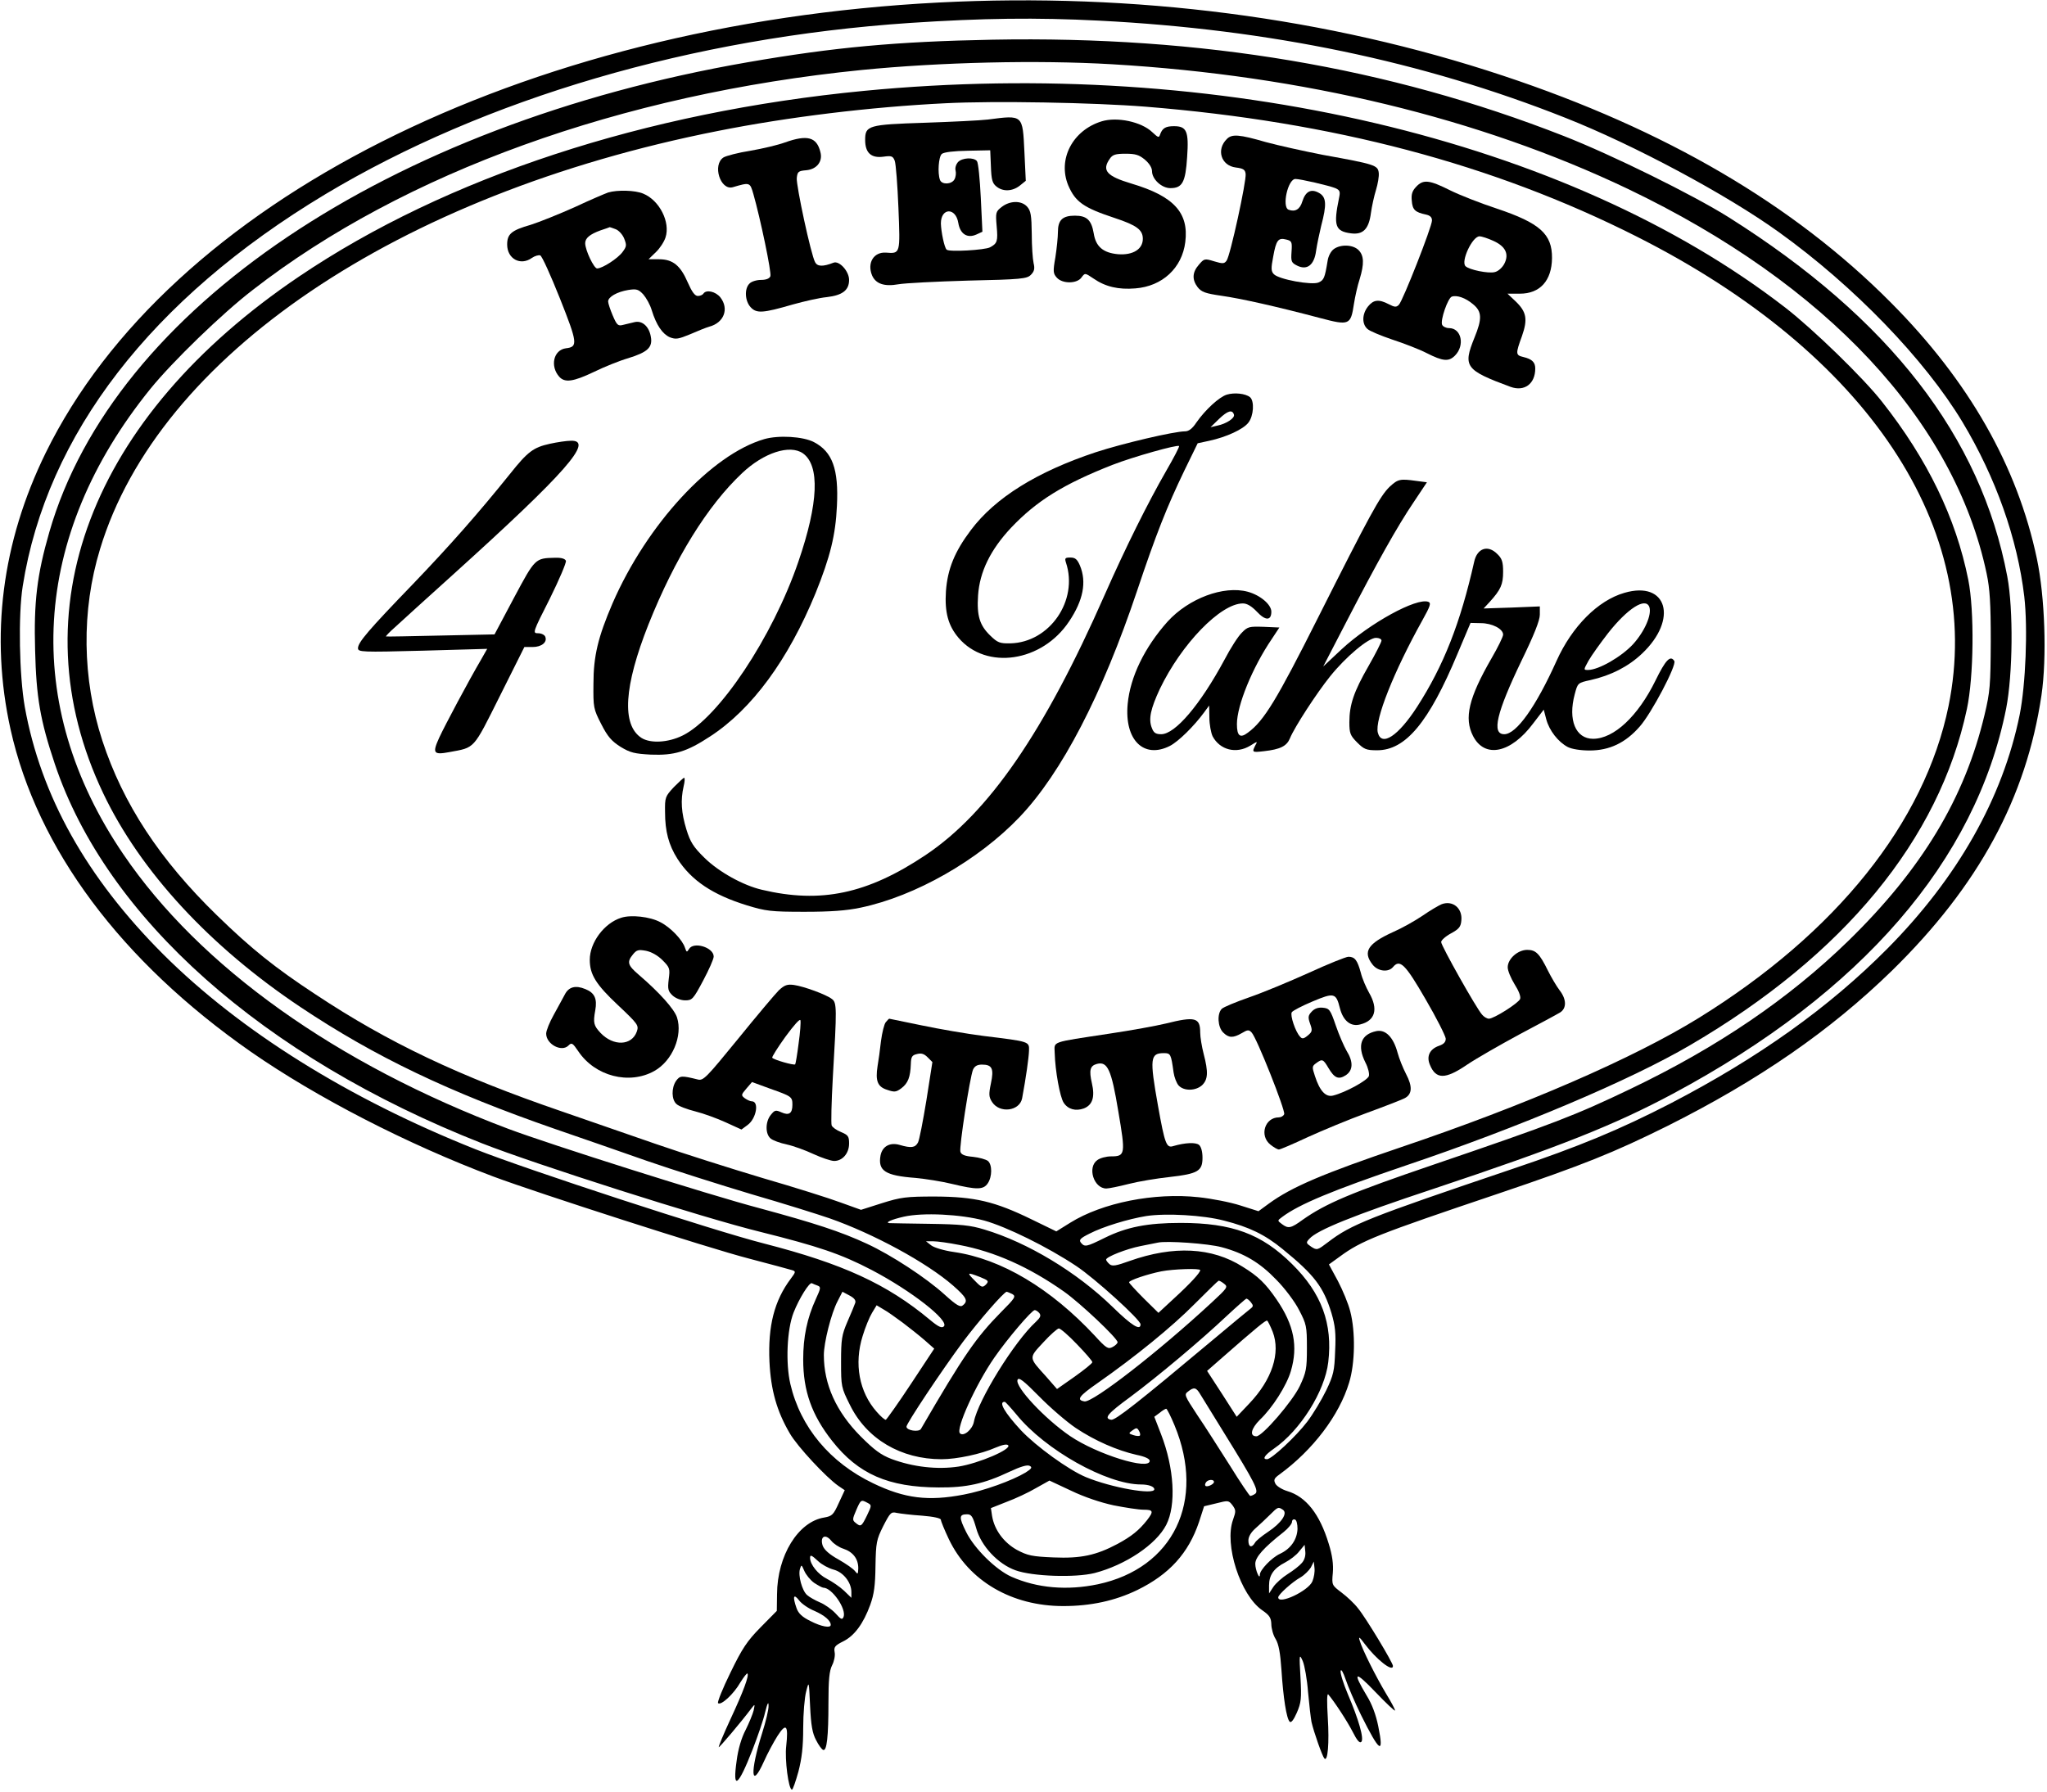 <svg preserveAspectRatio="xMidYMid meet" viewBox="0 0 892 781" height="781pt" width="892pt" xmlns="http://www.w3.org/2000/svg" version="1.0">

<g stroke="none" fill="#000000" transform="translate(0,781) scale(0.1,-0.1)">
<path d="M4090 7799 c-1819 -94 -3354 -869 -3891 -1963 -191 -390 -243 -799
-153 -1205 116 -521 481 -1010 1047 -1405 288 -200 680 -402 1057 -544 196
-73 938 -312 1112 -357 95 -25 181 -48 190 -51 16 -5 16 -8 -6 -37 -72 -96
-100 -206 -93 -362 6 -124 32 -216 89 -313 33 -57 158 -191 211 -228 l28 -19
-26 -56 c-23 -51 -29 -57 -63 -63 -114 -18 -205 -166 -206 -334 l-1 -73 -71
-72 c-59 -60 -80 -92 -131 -197 -34 -69 -58 -129 -54 -133 12 -12 68 39 97 90
15 24 29 42 31 39 8 -8 -17 -77 -74 -199 -30 -65 -53 -120 -51 -122 2 -3 94
105 143 170 15 19 15 19 9 -10 -4 -16 -20 -55 -35 -85 -18 -34 -33 -85 -39
-134 -19 -132 6 -114 70 50 22 57 47 129 54 161 10 40 15 49 15 29 1 -16 -12
-70 -28 -120 -54 -171 -49 -250 8 -123 15 34 42 84 59 111 38 59 48 47 38 -44
-7 -58 10 -190 25 -190 4 0 16 35 28 78 15 58 21 108 21 191 0 62 6 133 13
159 12 47 12 47 17 -63 4 -85 10 -119 26 -149 11 -22 25 -41 31 -43 16 -6 23
58 23 205 0 102 4 140 16 164 9 17 14 43 11 57 -4 22 1 29 37 47 49 24 88 77
118 159 17 47 22 85 23 170 2 102 4 114 34 174 30 58 34 63 59 57 15 -3 64 -9
110 -12 50 -4 82 -11 82 -18 0 -6 16 -45 35 -85 87 -182 274 -291 498 -291
120 0 226 23 323 70 139 68 223 160 269 297 l22 68 54 13 c51 13 53 13 70 -9
15 -21 15 -26 2 -63 -39 -108 32 -328 127 -394 32 -22 39 -33 40 -61 0 -18 8
-48 19 -65 13 -22 20 -60 25 -133 8 -124 22 -213 36 -227 6 -6 17 7 31 39 19
44 21 61 16 154 -6 102 -5 105 10 71 8 -19 19 -80 23 -135 5 -55 12 -114 15
-130 10 -44 47 -149 56 -159 15 -17 22 67 15 178 -4 65 -4 107 2 101 26 -30
83 -117 107 -164 18 -36 30 -50 37 -43 13 13 -11 97 -59 209 -19 45 -33 90
-31 100 2 11 11 -5 22 -37 10 -30 40 -100 67 -155 81 -163 101 -177 75 -49
-10 50 -28 98 -50 133 -64 107 -53 111 38 16 47 -49 85 -85 85 -80 0 6 -18 39
-40 75 -43 72 -103 191 -114 230 -6 19 -1 16 22 -15 50 -67 123 -125 123 -96
0 14 -118 210 -152 251 -16 21 -48 51 -72 69 -42 32 -43 32 -38 86 3 37 -2 76
-18 127 -39 129 -99 205 -180 229 -23 7 -46 21 -52 32 -9 17 -6 24 18 41 145
106 260 257 303 400 26 84 28 221 5 310 -8 33 -33 93 -54 133 l-39 72 47 34
c95 70 161 96 692 275 370 125 501 178 735 294 399 200 710 415 979 677 378
370 586 754 652 1201 24 164 15 429 -20 595 -85 403 -296 774 -636 1116 -424
427 -982 754 -1690 989 -764 254 -1604 363 -2460 319z m700 -79 c742 -38 1409
-177 2030 -423 301 -119 704 -335 932 -499 327 -235 635 -554 800 -828 145
-242 239 -507 269 -760 16 -139 6 -384 -20 -515 -74 -364 -271 -711 -576
-1019 -256 -258 -562 -476 -945 -675 -221 -114 -399 -188 -690 -286 -627 -212
-701 -241 -803 -319 -46 -35 -48 -36 -73 -20 -23 16 -24 18 -8 35 34 38 192
102 539 217 552 184 791 279 1045 415 822 440 1320 1016 1452 1679 29 148 32
432 5 575 -115 610 -513 1124 -1214 1566 -156 98 -509 272 -718 354 -765 300
-1577 437 -2490 420 -419 -8 -690 -33 -1065 -98 -1571 -272 -2765 -1075 -3045
-2048 -54 -187 -68 -305 -62 -515 5 -205 22 -305 86 -496 225 -671 908 -1278
1861 -1653 231 -91 964 -325 1213 -386 252 -63 351 -96 485 -166 172 -90 340
-221 315 -246 -9 -9 -24 -2 -60 28 -188 157 -381 245 -723 333 -217 55 -1034
322 -1258 411 -553 220 -1025 515 -1361 850 -334 334 -533 690 -603 1078 -24
137 -29 400 -9 526 104 661 561 1253 1318 1708 697 418 1600 683 2548 747 318
21 550 24 825 10z m55 -190 c834 -49 1602 -235 2248 -543 866 -414 1424 -1012
1564 -1677 14 -66 18 -131 18 -295 -1 -191 -3 -220 -27 -320 -86 -363 -273
-673 -594 -986 -259 -252 -569 -463 -949 -645 -242 -116 -333 -151 -858 -330
-361 -123 -469 -169 -570 -240 -52 -38 -63 -40 -91 -19 -20 15 -20 15 0 30 74
56 221 117 539 225 493 166 982 373 1242 526 668 391 1083 895 1204 1464 30
140 33 428 6 563 -54 270 -178 525 -375 775 -81 104 -302 318 -422 411 -950
735 -2475 1094 -4015 945 -954 -92 -1820 -376 -2460 -808 -912 -615 -1233
-1461 -855 -2254 162 -340 464 -667 859 -931 325 -217 647 -371 1111 -532 107
-37 287 -99 400 -139 113 -39 318 -104 455 -145 138 -40 291 -88 340 -105 191
-67 422 -192 538 -293 59 -52 67 -67 43 -86 -11 -10 -27 -1 -78 45 -82 75
-236 175 -340 223 -114 53 -228 90 -468 155 -220 58 -914 278 -1095 346 -749
282 -1344 706 -1677 1196 -445 653 -402 1388 118 2030 95 117 311 327 445 430
658 512 1607 854 2654 959 344 34 765 44 1090 25z m147 -185 c818 -66 1513
-250 2138 -565 1010 -509 1518 -1275 1361 -2047 -104 -508 -489 -989 -1089
-1360 -285 -176 -755 -380 -1297 -563 -339 -115 -476 -173 -576 -246 l-45 -33
-79 25 c-43 14 -125 30 -182 36 -193 21 -419 -24 -559 -111 l-61 -38 -109 53
c-160 78 -247 98 -419 99 -127 0 -149 -3 -232 -29 l-91 -29 -89 32 c-48 18
-200 66 -338 106 -137 41 -349 108 -470 150 -121 42 -305 106 -410 142 -443
152 -752 298 -1070 509 -178 117 -280 199 -429 344 -250 243 -410 487 -500
762 -88 269 -92 567 -10 835 254 841 1295 1546 2691 1822 306 61 666 105 993
121 213 11 647 3 872 -15z m-702 -4855 c96 -27 274 -114 400 -198 80 -53 280
-234 280 -254 0 -29 -37 -7 -122 76 -156 152 -371 281 -558 337 -62 19 -103
23 -240 25 -91 1 -169 3 -174 3 -22 2 9 16 62 28 83 19 248 11 352 -17z m1044
0 c110 -28 178 -61 255 -124 139 -113 178 -165 213 -279 16 -55 20 -87 16
-165 -3 -87 -7 -105 -39 -172 -20 -41 -57 -103 -83 -137 -48 -63 -155 -163
-175 -163 -22 0 -10 18 30 46 115 79 222 250 237 377 20 167 -29 301 -158 428
-132 131 -261 179 -485 179 -145 0 -236 -18 -331 -65 -81 -40 -87 -41 -104
-21 -9 12 -3 19 37 39 60 31 169 64 248 77 87 13 248 4 339 -20z m-1154 -106
c154 -29 304 -96 456 -203 71 -50 234 -204 234 -221 0 -5 -10 -15 -22 -21 -19
-10 -27 -6 -77 49 -192 206 -407 335 -613 365 -43 6 -87 19 -100 29 l-23 18
31 0 c18 0 69 -7 114 -16z m1144 -10 c97 -26 166 -67 237 -141 37 -37 82 -97
100 -133 32 -61 34 -71 34 -165 0 -91 -3 -106 -31 -166 -32 -67 -163 -219
-189 -219 -31 0 -24 33 15 72 55 52 117 150 135 212 32 108 14 201 -62 312
-48 70 -80 101 -148 143 -134 85 -301 93 -493 25 -58 -21 -75 -24 -87 -14 -8
7 -15 16 -15 20 0 12 89 47 150 59 30 6 64 13 75 15 38 9 221 -4 279 -20z
m-94 -100 c0 -11 -43 -58 -114 -123 l-68 -63 -64 63 c-35 35 -64 67 -64 70 0
9 81 36 141 48 52 10 169 14 169 5z m-959 -30 c37 -15 39 -18 25 -33 -15 -14
-19 -13 -48 17 -37 37 -34 38 23 16z m1063 -29 c18 -14 15 -18 -54 -82 -232
-215 -517 -436 -554 -431 -37 6 -25 23 57 80 163 114 324 245 422 344 55 55
102 101 105 102 3 1 14 -5 24 -13z m-1772 -8 c16 -6 15 -11 -7 -59 -38 -83
-55 -165 -55 -263 0 -137 37 -242 126 -355 114 -145 245 -202 464 -203 121 -1
198 16 308 68 49 23 79 32 89 26 12 -6 9 -12 -18 -29 -58 -35 -183 -80 -269
-96 -155 -30 -258 -17 -395 49 -188 90 -317 244 -361 433 -21 90 -15 237 14
311 24 61 69 134 80 128 4 -2 15 -7 24 -10z m165 -75 c-3 -9 -18 -46 -34 -82
-25 -58 -28 -77 -28 -176 0 -107 1 -112 38 -186 73 -150 223 -238 400 -238 67
0 173 23 234 50 31 13 50 17 56 11 17 -17 -128 -79 -216 -93 -93 -14 -198 -2
-292 33 -47 18 -76 40 -135 99 -106 107 -160 226 -160 354 0 54 32 182 60 235
l21 41 30 -16 c21 -11 29 -21 26 -32z m684 38 c17 -10 13 -17 -49 -79 -109
-111 -162 -187 -349 -509 -9 -15 -63 -7 -63 10 0 14 153 244 245 368 69 92
180 220 192 220 2 0 13 -5 24 -10z m1040 -36 c11 -14 11 -18 -2 -28 -8 -6 -82
-67 -164 -136 -326 -273 -425 -351 -443 -348 -33 6 -17 26 84 100 121 90 309
248 419 352 44 41 83 75 86 76 4 0 13 -7 20 -16z m-1517 -89 c29 -22 72 -56
95 -76 l42 -37 -101 -153 c-56 -85 -106 -155 -110 -157 -4 -1 -22 14 -40 35
-76 86 -99 209 -61 330 11 37 30 83 41 101 l20 33 30 -18 c17 -9 54 -36 84
-58z m595 42 c8 -11 5 -19 -15 -38 -94 -86 -252 -342 -270 -435 -6 -34 -45
-67 -61 -51 -19 19 69 213 150 330 56 81 163 207 176 207 5 0 14 -6 20 -13z
m1017 -82 c35 -92 -3 -208 -102 -312 l-55 -58 -64 100 -65 100 57 50 c163 143
199 172 205 169 3 -2 14 -24 24 -49z m-853 -54 c37 -38 67 -73 67 -78 0 -5
-35 -33 -77 -63 l-77 -54 -48 55 c-76 84 -76 79 -12 148 31 34 62 61 68 61 7
0 43 -31 79 -69z m-5 -365 c84 -56 181 -98 265 -117 35 -7 57 -17 57 -26 0
-43 -229 28 -347 108 -110 75 -241 215 -229 245 5 13 26 -3 94 -72 48 -49 120
-111 160 -138z m543 146 c9 -15 57 -92 106 -172 132 -213 150 -249 132 -261
-7 -5 -17 -9 -21 -9 -3 0 -44 60 -89 133 -46 72 -109 172 -142 220 -55 84 -58
89 -40 102 26 21 36 18 54 -13z m-801 -88 c124 -153 393 -304 542 -304 33 0
58 -9 58 -21 0 -26 -187 7 -298 53 -75 31 -217 134 -283 204 -72 78 -100 126
-70 124 3 -1 26 -26 51 -56z m688 -46 c137 -330 -5 -623 -334 -693 -134 -28
-264 -17 -377 33 -67 30 -161 122 -197 195 -32 64 -31 77 4 77 19 0 25 -9 40
-61 21 -77 95 -156 171 -183 74 -27 261 -33 345 -12 134 35 268 124 312 210
44 86 35 247 -23 396 l-29 75 23 17 c12 10 25 18 29 18 3 0 20 -33 36 -72z
m-151 -45 c-3 -3 -16 -2 -28 2 -22 7 -22 8 -4 21 17 12 20 12 28 -2 5 -8 7
-18 4 -21z m-114 -304 c51 -10 109 -19 130 -19 43 0 45 -7 15 -46 -35 -44 -67
-70 -128 -103 -94 -50 -160 -64 -279 -59 -94 4 -113 8 -160 33 -57 32 -98 87
-108 148 l-5 34 68 27 c38 14 96 41 128 60 l59 33 94 -44 c58 -28 130 -52 186
-64z m437 102 c0 -10 -30 -24 -37 -17 -3 3 -2 9 2 15 8 13 35 15 35 2z m-1510
-91 c19 -10 19 -11 -2 -55 -24 -49 -27 -51 -50 -32 -14 11 -14 16 3 55 20 46
21 47 49 32z m1810 -30 c23 -15 -6 -58 -65 -97 -27 -18 -53 -39 -57 -48 -14
-23 -28 -18 -28 11 0 16 11 35 30 52 17 15 45 41 63 59 36 36 37 36 57 23z
m64 -84 c-2 -46 -29 -86 -76 -108 -37 -17 -88 -71 -88 -91 0 -26 -20 20 -20
47 0 29 36 70 124 139 20 16 36 36 36 44 0 8 6 13 13 10 7 -2 11 -20 11 -41z
m-1979 -86 c42 -14 65 -44 65 -85 -1 -27 -2 -28 -14 -13 -7 10 -39 32 -72 51
-40 22 -62 42 -69 60 -13 40 11 54 37 22 10 -13 34 -29 53 -35z m1998 -62
c-10 -12 -37 -33 -61 -48 -24 -15 -52 -40 -63 -56 l-19 -29 0 35 c0 45 21 75
70 100 21 11 49 32 61 48 l24 29 3 -30 c2 -18 -4 -37 -15 -49z m-2107 7 c15
-14 44 -30 66 -36 43 -11 78 -56 78 -98 l0 -25 -32 31 c-18 17 -52 40 -75 52
-38 19 -73 62 -73 91 0 15 6 13 36 -15z m2153 -87 c-17 -42 -149 -104 -149
-70 0 12 61 67 97 87 17 10 37 30 45 43 l13 26 3 -28 c2 -16 -2 -41 -9 -58z
m-2171 -7 c17 -11 35 -21 40 -21 37 0 101 -92 88 -127 -6 -14 -11 -12 -36 16
-16 17 -47 39 -67 47 -21 9 -46 23 -56 32 -22 19 -40 86 -31 114 6 20 7 19 19
-9 7 -16 26 -40 43 -52z m1 -122 c43 -19 71 -42 71 -61 0 -15 -41 -8 -89 17
-35 17 -52 33 -60 56 -18 51 -13 65 11 34 11 -15 42 -36 67 -46z"></path>
<path d="M4305 7289 c-33 -4 -157 -10 -275 -14 -247 -8 -260 -12 -260 -75 0
-56 26 -80 79 -73 36 5 42 3 50 -18 5 -14 12 -106 16 -205 8 -201 9 -200 -55
-195 -53 3 -82 -45 -60 -99 16 -37 53 -50 115 -39 28 5 164 12 304 16 232 5
256 8 273 25 15 15 18 27 12 51 -4 18 -8 75 -8 128 -1 80 -4 100 -20 118 -25
28 -75 27 -111 -1 -26 -20 -27 -25 -22 -83 6 -66 3 -76 -29 -93 -23 -12 -179
-21 -189 -10 -10 9 -24 78 -25 114 0 69 65 71 76 2 8 -48 39 -68 79 -50 l26
12 -7 147 c-4 82 -11 154 -17 161 -14 17 -63 15 -82 -4 -9 -10 -14 -26 -11
-37 3 -11 1 -29 -5 -39 -12 -22 -55 -24 -63 -2 -11 30 -6 101 8 113 9 8 54 13
113 14 l98 2 3 -70 c2 -57 6 -73 23 -87 28 -24 70 -23 103 3 l26 21 -6 126
c-8 163 -5 161 -159 141z"></path>
<path d="M4800 7281 c-126 -39 -192 -165 -145 -279 31 -72 66 -97 202 -142 97
-32 123 -52 123 -91 0 -45 -43 -72 -108 -67 -65 6 -97 33 -106 91 -10 58 -30
77 -82 77 -54 0 -74 -19 -74 -71 0 -22 -5 -71 -11 -110 -11 -62 -10 -71 6 -89
25 -28 89 -27 108 1 15 20 15 20 52 -5 52 -36 109 -49 182 -43 118 9 204 89
218 202 16 128 -50 200 -235 255 -107 32 -130 57 -94 108 12 18 25 22 69 22
43 0 59 -5 84 -26 19 -16 31 -35 31 -50 0 -35 42 -74 80 -74 52 0 66 25 73
135 8 113 -2 135 -57 135 -36 0 -50 -8 -60 -34 -6 -18 -8 -17 -35 8 -47 45
-153 68 -221 47z"></path>
<path d="M5346 7204 c-47 -46 -25 -116 39 -124 32 -4 41 -9 43 -28 4 -30 -67
-357 -83 -378 -10 -14 -17 -14 -54 -3 -42 13 -44 12 -67 -15 -29 -33 -30 -65
-5 -98 17 -21 34 -27 103 -37 85 -12 241 -47 430 -97 128 -34 134 -31 148 62
5 32 16 81 25 108 20 66 19 102 -5 126 -24 24 -77 26 -107 5 -13 -9 -25 -31
-28 -53 -12 -73 -16 -83 -39 -93 -29 -13 -173 13 -195 36 -12 12 -13 25 -3 76
13 73 22 84 57 75 24 -6 26 -10 23 -53 -3 -43 -1 -48 25 -61 43 -21 74 3 82
65 4 27 14 75 22 108 25 94 23 126 -9 144 -35 20 -59 7 -73 -37 -10 -34 -31
-47 -60 -36 -30 12 -3 134 30 134 22 0 147 -29 174 -40 20 -9 22 -15 16 -43
-25 -121 -17 -145 52 -154 53 -7 78 19 87 89 4 29 14 74 22 100 8 26 14 60 12
75 -4 33 -16 37 -243 78 -82 16 -195 41 -250 56 -114 33 -147 36 -169 13z"></path>
<path d="M3420 7189 c-30 -11 -98 -27 -150 -36 -52 -8 -105 -22 -117 -29 -50
-32 -14 -145 40 -130 75 22 75 22 90 -30 30 -105 80 -343 74 -358 -4 -10 -18
-16 -41 -16 -19 0 -42 -7 -50 -16 -23 -22 -20 -76 5 -103 26 -28 53 -26 184
12 50 14 116 29 148 32 68 8 97 30 97 75 0 38 -43 85 -68 75 -46 -18 -70 -17
-80 2 -18 32 -83 335 -80 367 3 28 7 31 41 34 46 4 73 38 62 79 -16 66 -57 77
-155 42z"></path>
<path d="M6171 6996 c-17 -18 -22 -33 -19 -61 3 -39 14 -50 61 -60 19 -4 27
-12 27 -26 0 -27 -127 -350 -144 -367 -11 -12 -19 -11 -44 2 -44 23 -67 20
-91 -10 -26 -33 -27 -76 -2 -98 10 -9 58 -29 108 -46 49 -16 117 -42 150 -59
71 -36 96 -38 123 -11 44 44 29 120 -26 120 -13 0 -27 7 -30 15 -8 20 25 115
42 122 22 8 60 -5 93 -33 39 -32 40 -63 6 -146 -51 -126 -40 -141 157 -214 61
-22 108 13 108 80 0 27 -14 41 -52 50 -34 8 -34 14 -6 91 26 74 20 106 -28
152 l-35 33 54 0 c88 0 139 57 140 155 1 105 -53 153 -241 216 -70 23 -162 59
-204 80 -90 45 -116 48 -147 15z m337 -236 c53 -24 69 -58 47 -100 -9 -17 -27
-33 -42 -36 -27 -7 -111 10 -127 26 -21 21 30 130 61 130 10 0 37 -9 61 -20z"></path>
<path d="M2650 6971 c-14 -5 -80 -33 -146 -64 -67 -30 -154 -65 -192 -77 -84
-24 -102 -40 -102 -86 0 -62 58 -94 108 -58 13 9 29 13 36 11 8 -3 46 -88 86
-188 77 -194 79 -211 26 -217 -54 -7 -70 -78 -29 -124 24 -27 61 -22 151 21
45 22 112 49 150 60 84 26 107 47 98 94 -8 45 -38 71 -71 63 -14 -3 -36 -9
-50 -12 -22 -6 -27 -1 -45 41 -11 26 -20 53 -20 61 0 20 39 42 87 50 37 6 45
3 66 -19 13 -15 30 -45 37 -69 20 -65 47 -104 79 -118 26 -10 37 -8 88 13 32
14 69 29 83 33 65 17 88 78 49 128 -21 26 -62 35 -74 16 -3 -5 -14 -10 -24
-10 -13 0 -26 18 -44 59 -32 74 -65 101 -125 101 l-46 0 32 31 c17 16 36 45
42 64 22 66 -26 162 -97 191 -35 15 -112 17 -153 5z m33 -160 c13 -5 30 -23
37 -41 11 -28 11 -34 -7 -58 -20 -28 -88 -72 -111 -72 -14 0 -52 80 -52 110 0
22 20 39 67 56 21 7 39 13 40 14 1 0 13 -4 26 -9z"></path>
<path d="M5346 6090 c-33 -10 -94 -66 -133 -122 -17 -26 -33 -38 -49 -38 -48
0 -273 -53 -389 -91 -256 -85 -438 -198 -544 -339 -71 -94 -102 -170 -109
-267 -6 -92 10 -150 55 -203 121 -142 364 -106 482 72 61 91 77 171 47 243
-12 28 -21 35 -42 35 -23 0 -25 -3 -19 -22 55 -165 -71 -348 -242 -352 -46 -1
-56 3 -87 33 -47 45 -60 87 -54 176 7 103 54 199 144 295 111 117 228 190 442
274 90 35 282 89 290 82 2 -3 -23 -51 -56 -108 -81 -141 -177 -334 -268 -540
-264 -600 -506 -951 -781 -1135 -253 -169 -456 -212 -713 -151 -82 19 -188 78
-250 139 -49 48 -62 69 -79 124 -22 72 -26 127 -12 188 5 20 6 37 2 37 -3 0
-23 -19 -45 -41 -37 -40 -39 -44 -38 -108 0 -85 16 -144 54 -204 61 -95 154
-157 303 -203 82 -25 104 -28 250 -28 116 0 183 5 245 18 239 50 514 207 693
395 183 192 360 533 512 986 83 248 130 366 205 522 l59 121 51 11 c74 16 148
50 170 79 23 29 27 94 7 111 -20 16 -68 21 -101 11z m31 -87 c5 -15 -33 -40
-72 -48 l-30 -7 38 37 c37 35 57 41 64 18z"></path>
<path d="M3330 5896 c-230 -67 -511 -371 -661 -716 -63 -147 -83 -229 -83
-351 -1 -102 0 -109 34 -175 28 -55 45 -74 84 -99 43 -26 61 -30 132 -34 102
-4 156 12 258 79 183 119 341 335 460 625 64 159 87 252 93 380 8 161 -20 236
-100 278 -48 25 -155 31 -217 13z m169 -62 c74 -53 68 -216 -20 -472 -112
-328 -347 -681 -505 -758 -63 -31 -140 -35 -179 -10 -87 57 -76 225 31 495
115 288 257 517 408 659 94 89 208 126 265 86z"></path>
<path d="M2397 5876 c-73 -16 -97 -34 -175 -132 -140 -174 -261 -311 -422
-479 -195 -202 -240 -255 -240 -280 0 -17 15 -18 281 -11 l282 8 -25 -44 c-58
-99 -159 -289 -184 -343 -31 -68 -25 -76 44 -63 113 21 102 8 220 244 l107
214 36 0 c39 0 65 21 55 45 -3 8 -17 15 -31 15 -25 0 -24 3 51 151 41 83 73
158 70 165 -4 9 -20 14 -48 13 -86 -2 -86 -2 -178 -174 l-85 -160 -235 -5
c-129 -3 -236 -5 -238 -4 -2 1 16 20 40 41 24 22 139 127 257 233 488 441 611
582 509 579 -18 0 -59 -6 -91 -13z"></path>
<path d="M6055 5688 c-42 -41 -85 -120 -313 -573 -178 -354 -234 -447 -304
-498 -34 -26 -48 -15 -48 37 0 81 67 246 152 371 l33 50 -68 3 c-63 2 -70 1
-95 -25 -16 -15 -50 -68 -76 -118 -106 -197 -215 -325 -276 -325 -24 0 -33 6
-41 28 -15 38 -5 83 35 169 94 196 265 373 362 373 18 0 38 -12 61 -36 37 -40
63 -40 63 0 0 31 -48 72 -103 87 -105 28 -257 -29 -349 -130 -100 -112 -163
-241 -174 -359 -15 -157 70 -241 184 -183 37 19 105 86 149 146 l22 30 1 -53
c0 -29 7 -66 14 -81 32 -60 103 -78 164 -41 32 20 33 20 22 1 -15 -30 -14 -31
38 -25 71 8 99 22 113 56 20 49 117 198 175 270 69 86 167 168 200 168 13 0
24 -5 24 -12 0 -6 -25 -56 -56 -110 -65 -113 -84 -170 -84 -246 0 -48 4 -58
34 -88 30 -30 40 -34 87 -34 124 0 225 121 350 420 l57 135 45 -1 c49 0 97
-25 97 -50 0 -9 -23 -56 -51 -104 -99 -172 -120 -260 -80 -338 51 -99 165 -75
262 55 l46 60 11 -42 c13 -49 52 -99 94 -121 18 -9 56 -15 95 -15 86 0 156 33
218 104 51 57 162 268 151 286 -17 27 -38 5 -82 -85 -76 -155 -181 -254 -272
-254 -76 0 -110 82 -80 194 13 49 13 50 69 62 89 20 165 59 224 115 159 150
110 320 -77 265 -115 -33 -228 -147 -295 -296 -90 -200 -175 -320 -228 -320
-56 0 -34 93 75 320 55 113 80 176 80 201 l0 36 -122 -5 -123 -4 26 28 c49 54
59 77 59 132 0 43 -5 58 -25 77 -41 42 -88 26 -101 -33 -60 -267 -133 -453
-249 -633 -82 -127 -155 -175 -171 -112 -14 55 69 265 195 491 34 61 38 74 25
79 -51 19 -255 -93 -378 -207 l-80 -75 101 195 c133 257 222 416 293 521 l58
87 -46 6 c-72 10 -80 8 -117 -26z m1132 -523 c12 -33 -20 -107 -71 -163 -51
-55 -150 -112 -196 -112 -20 0 -20 0 2 40 13 23 51 76 85 120 85 108 163 158
180 115z"></path>
<path d="M6282 3869 c-12 -5 -50 -27 -83 -50 -34 -23 -91 -55 -128 -71 -110
-50 -134 -86 -90 -142 23 -30 69 -35 89 -11 30 36 53 14 142 -140 48 -82 87
-160 88 -172 0 -15 -9 -24 -29 -31 -41 -14 -56 -46 -40 -83 26 -64 67 -64 161
0 40 27 143 86 228 132 85 45 165 88 178 96 29 18 29 57 -2 97 -13 17 -36 56
-51 86 -37 75 -53 90 -90 90 -41 0 -85 -39 -85 -76 0 -15 14 -48 30 -74 18
-28 28 -54 24 -64 -7 -18 -114 -86 -136 -86 -8 0 -22 8 -30 18 -25 28 -178
300 -178 316 0 8 19 25 43 38 35 19 43 29 45 57 5 53 -38 88 -86 70z"></path>
<path d="M2707 3810 c-74 -23 -137 -108 -137 -183 0 -64 26 -107 123 -198 88
-83 91 -88 82 -115 -22 -62 -102 -65 -158 -6 -30 32 -33 44 -23 99 9 50 -3 76
-43 92 -43 18 -73 10 -90 -24 -9 -16 -30 -56 -48 -88 -18 -32 -33 -69 -33 -82
0 -46 67 -82 97 -52 14 14 18 12 43 -25 73 -109 222 -147 331 -86 79 44 125
154 99 234 -12 36 -76 108 -167 186 -48 41 -52 55 -25 88 16 20 24 22 57 16
24 -5 51 -20 72 -41 32 -32 33 -37 27 -83 -5 -43 -3 -52 17 -71 13 -12 36 -21
55 -21 30 0 35 5 78 86 25 47 46 94 46 105 0 40 -89 67 -108 32 -9 -14 -10
-14 -17 6 -11 35 -64 90 -108 112 -45 24 -128 33 -170 19z"></path>
<path d="M5701 3569 c-84 -38 -200 -86 -258 -106 -57 -20 -111 -42 -119 -50
-21 -21 -18 -79 6 -103 24 -24 43 -25 81 -3 25 15 31 16 43 3 22 -22 148 -340
142 -356 -3 -8 -14 -14 -23 -14 -62 0 -86 -80 -37 -119 15 -12 31 -21 37 -21
6 0 62 24 126 54 64 29 179 77 256 105 77 28 151 57 165 64 34 17 36 51 7 106
-13 25 -30 67 -37 93 -18 67 -52 102 -92 94 -68 -14 -85 -63 -48 -137 12 -23
18 -49 15 -59 -6 -19 -103 -72 -156 -85 -32 -8 -58 20 -79 85 -13 39 -13 43 5
56 27 20 31 18 54 -21 26 -44 44 -52 76 -31 31 21 33 58 3 106 -11 19 -33 69
-47 110 -24 70 -28 75 -57 78 -20 2 -36 -4 -48 -17 -16 -17 -17 -25 -7 -53 11
-30 9 -35 -10 -51 -18 -15 -25 -16 -34 -5 -20 21 -44 93 -36 106 4 7 45 28 90
47 95 40 103 38 120 -30 14 -54 47 -81 88 -70 66 16 80 67 39 138 -13 23 -30
62 -36 87 -15 55 -26 70 -54 70 -11 0 -90 -32 -175 -71z"></path>
<path d="M3394 3494 c-16 -16 -97 -112 -178 -212 -138 -169 -151 -183 -175
-177 -72 18 -78 17 -95 -6 -21 -31 -20 -82 2 -101 9 -9 46 -23 82 -32 36 -9
96 -31 133 -48 l68 -31 27 20 c38 28 51 103 18 103 -7 0 -20 6 -30 13 -17 13
-17 15 6 42 l25 29 79 -29 c93 -33 97 -35 97 -70 0 -38 -15 -48 -48 -33 -25
11 -29 10 -46 -11 -24 -29 -25 -83 -1 -103 9 -8 41 -20 70 -26 28 -6 81 -25
117 -42 35 -16 76 -30 90 -30 36 0 65 33 65 76 0 31 -4 37 -35 50 -20 8 -38
21 -41 29 -3 8 -1 101 5 207 18 305 18 328 -4 344 -26 20 -123 55 -165 61 -29
4 -41 0 -66 -23z m86 -232 c-6 -48 -13 -89 -15 -91 -6 -5 -94 20 -100 29 -2 3
24 45 58 92 36 49 63 80 65 71 2 -8 -1 -53 -8 -101z"></path>
<path d="M3860 3355 c-7 -8 -16 -45 -21 -82 -4 -38 -11 -87 -15 -110 -10 -64
0 -90 42 -103 32 -11 39 -10 62 7 29 22 39 49 41 105 1 32 5 39 27 44 19 5 31
1 46 -14 l21 -21 -26 -166 c-15 -91 -31 -175 -37 -185 -12 -22 -29 -25 -80
-10 -42 12 -75 -6 -83 -46 -12 -67 20 -88 153 -98 42 -4 113 -15 158 -26 108
-26 137 -26 156 2 20 29 20 82 1 98 -9 7 -38 15 -65 18 -35 3 -51 9 -55 22 -6
19 41 323 55 358 7 15 18 22 39 22 44 0 53 -17 39 -82 -10 -48 -9 -59 5 -81
33 -51 120 -40 131 16 17 91 29 177 30 207 1 41 5 40 -199 65 -71 9 -193 30
-269 46 -77 16 -140 29 -141 29 -2 0 -8 -7 -15 -15z"></path>
<path d="M5080 3349 c-41 -10 -151 -30 -245 -44 -262 -40 -240 -32 -239 -85 2
-77 23 -192 39 -216 19 -29 52 -38 88 -25 38 15 49 50 35 110 -13 57 -8 76 22
84 46 12 63 -24 93 -206 32 -188 31 -197 -32 -197 -20 0 -47 -7 -59 -16 -45
-31 -16 -124 39 -124 11 0 55 9 98 20 43 11 122 24 177 30 124 14 144 26 144
84 0 27 -6 48 -15 56 -15 12 -60 10 -112 -5 -30 -10 -37 8 -67 176 -37 207
-34 229 26 229 29 0 31 -4 42 -84 3 -21 13 -47 22 -57 23 -25 74 -24 102 1 26
25 28 57 7 137 -8 31 -15 73 -15 93 0 65 -22 71 -150 39z"></path>
</g>
</svg>
